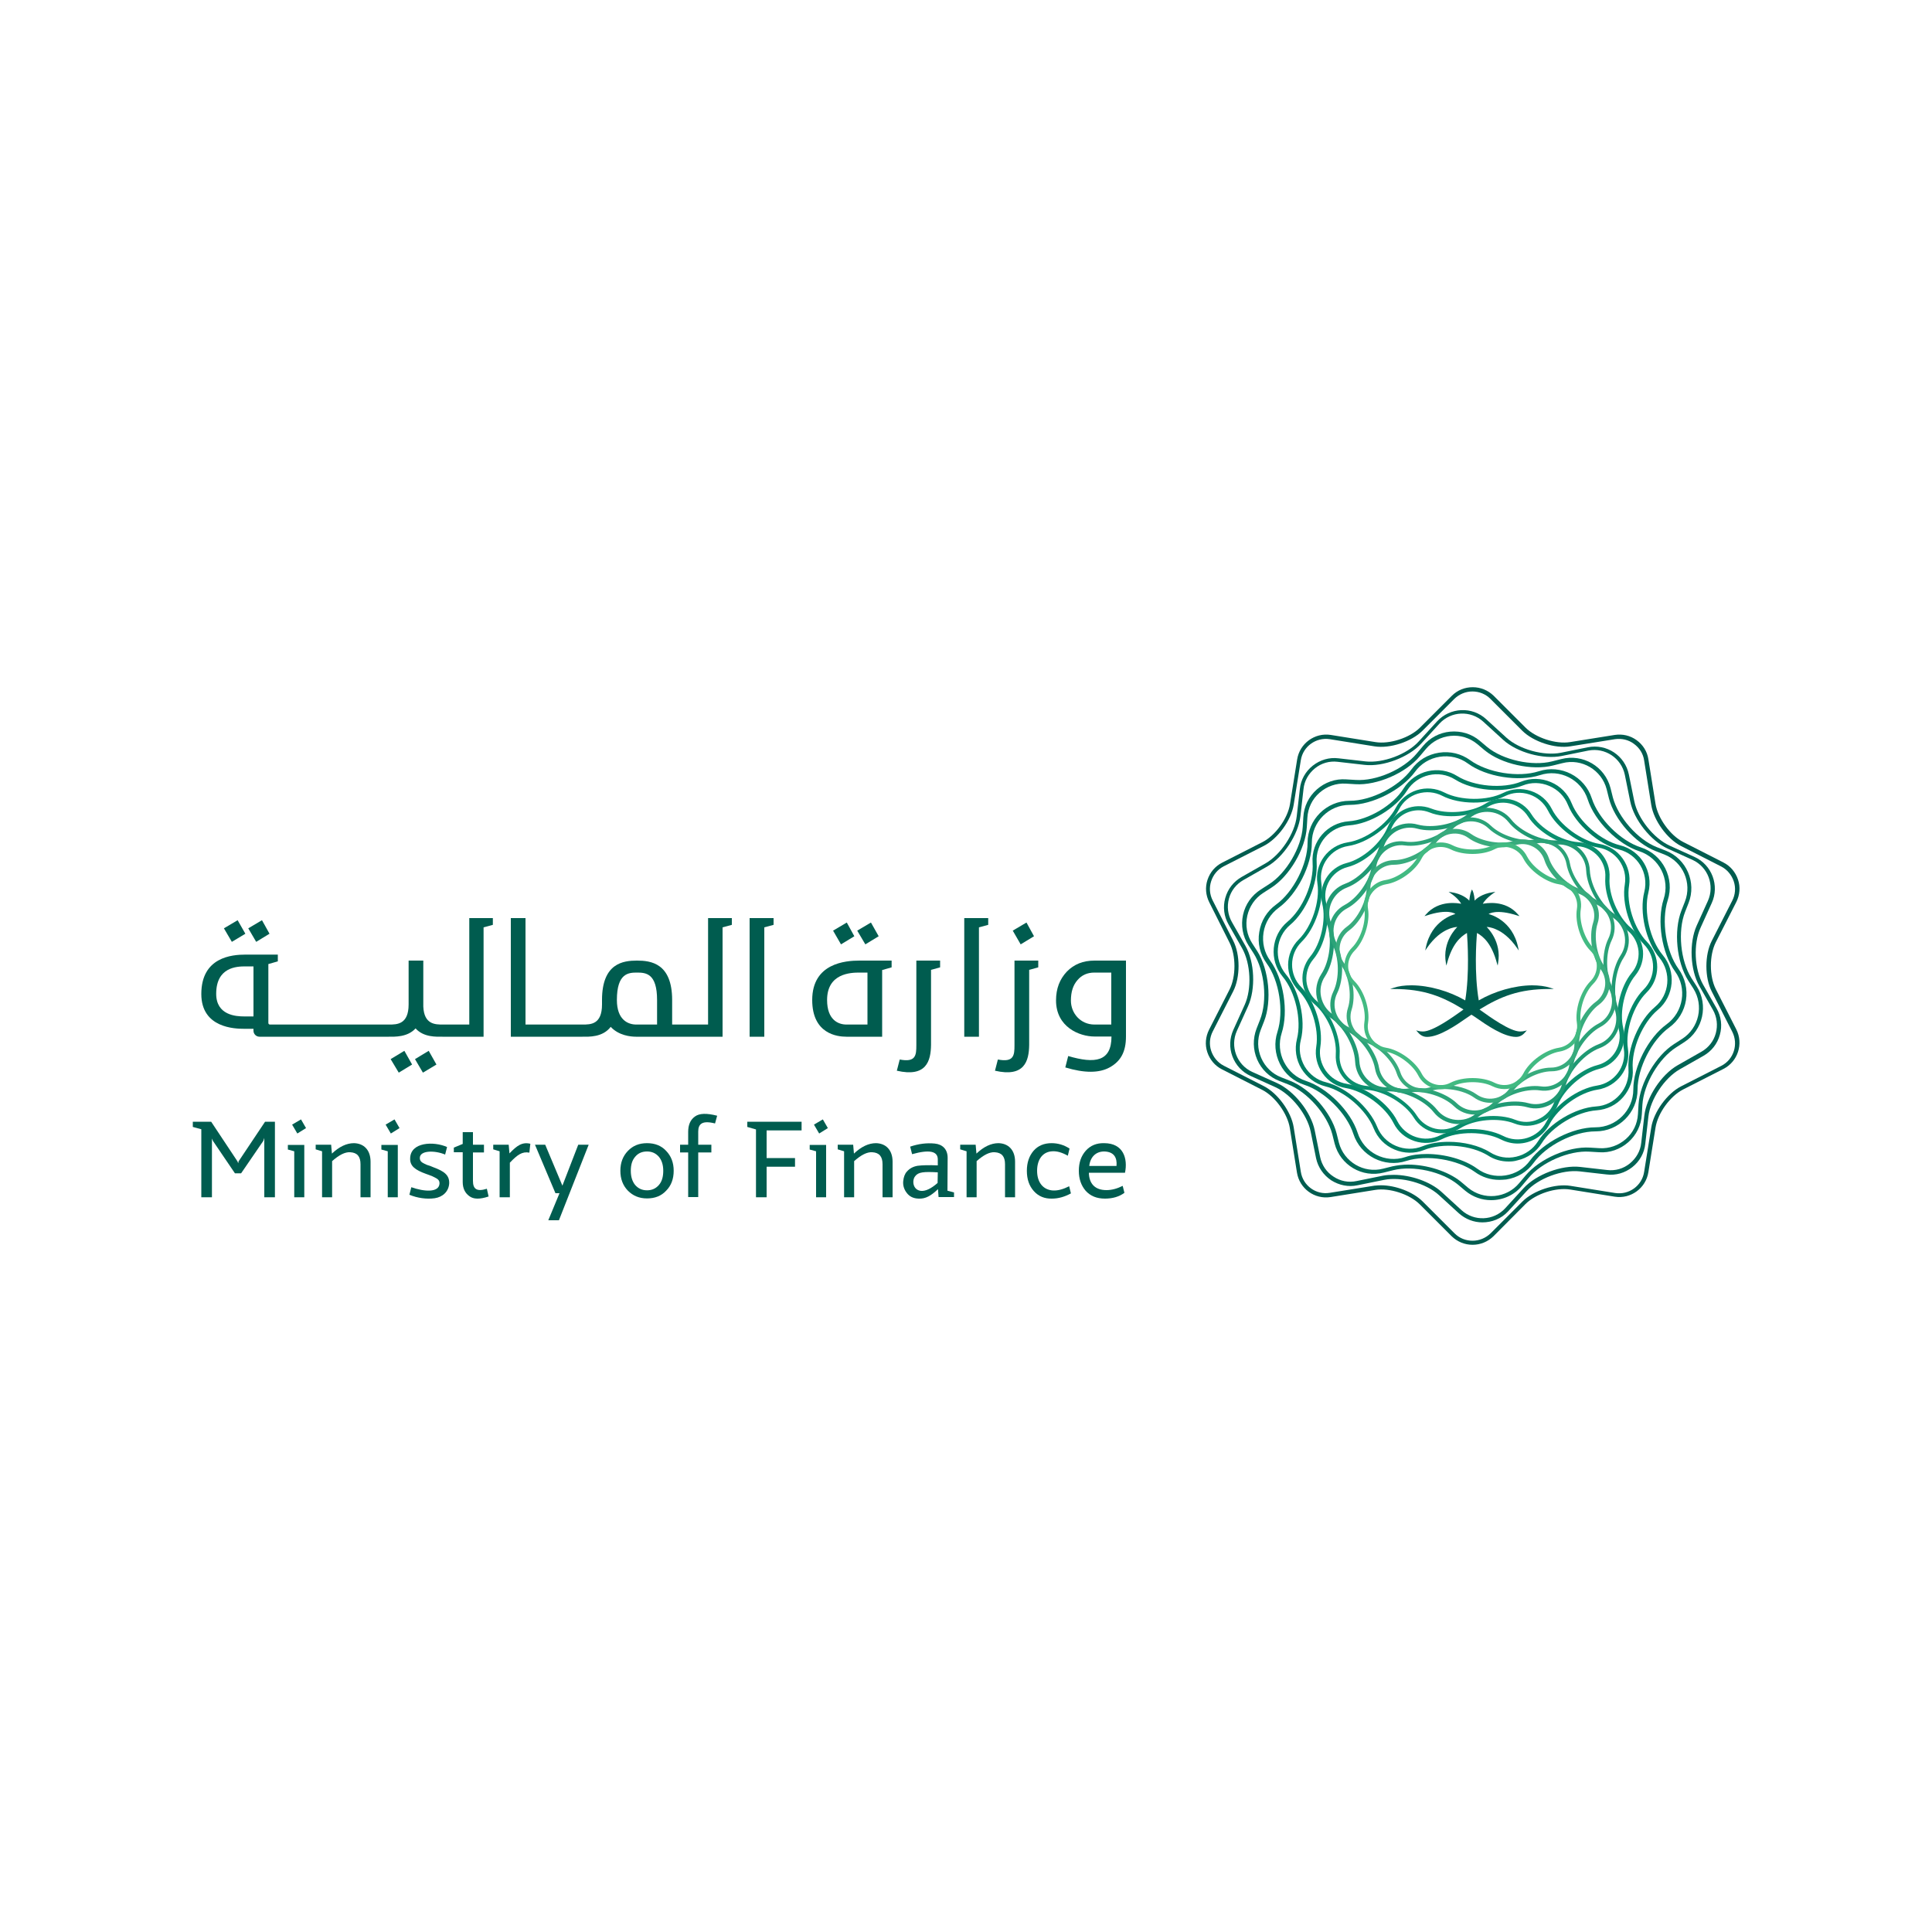 <?xml version="1.0" encoding="utf-8"?>
<!-- Generator: Adobe Illustrator 22.0.1, SVG Export Plug-In . SVG Version: 6.00 Build 0)  -->
<svg version="1.1" id="Layer_1" xmlns="http://www.w3.org/2000/svg" xmlns:xlink="http://www.w3.org/1999/xlink" x="0px" y="0px"
	 viewBox="0 0 1000 1000" style="enable-background:new 0 0 1000 1000;" xml:space="preserve">
<style type="text/css">
	.st0{fill:#005C4F;}
	.st1{fill:#006354;}
	.st2{fill:#006B59;}
	.st3{fill:#00735E;}
	.st4{fill:#007D63;}
	.st5{fill:#008769;}
	.st6{fill:#0A8F6E;}
	.st7{fill:#1F9973;}
	.st8{fill:#2BA378;}
	.st9{fill:#38AB7D;}
	.st10{fill:#42BA82;}
</style>
<g>
	<polygon class="st0" points="99.8,580.6 109.3,580.6 122.9,601.1 123.3,602.1 123.5,601.1 137.2,580.6 142.3,580.6 142.3,619.7 
		136.8,619.7 136.8,589 136.3,590.5 124.8,607.3 121.6,607.3 110.2,590.5 109.7,589.3 109.7,619.7 104.2,619.7 104.2,584.5 
		99.8,583.3 	"/>
	<path class="st0" d="M158.4,583.9l-4.5,2.8l-2.7-4.6l4.6-2.7L158.4,583.9z M157.5,592.5v27.2h-5.2v-23.8l-3.3-0.9v-2.4H157.5z"/>
	<g>
		<path class="st0" d="M191.8,601.3v18.4h-5.2v-17.1c0-4-1.7-6-5.3-6.2c-2.7-0.2-5.8,1.4-9.4,4.6v18.7h-5.2v-23.8l-3.3-1v-2.4h8
			l0.4,4.6c3.8-3.6,7.6-5.4,11.4-5.4C188.2,591.8,191.8,595.1,191.8,601.3"/>
	</g>
	<path class="st0" d="M206.8,583.9l-4.5,2.8l-2.7-4.6l4.6-2.7L206.8,583.9z M205.9,592.5v27.2h-5.2v-23.8l-3.3-0.9v-2.4H205.9z"/>
	<g>
		<path class="st0" d="M225,620.2c-4.2,0.6-9-0.1-13.1-1.8l1-3.9c6.5,2.3,14.4,3,14.6-2c0-1.1-0.4-2-2-2.8c-0.8-0.4-1.5-0.8-2-1
			c-0.6-0.2-1.6-0.6-3-1.1c-5.5-2-8.4-4-8.2-8.1c0.2-8.4,12.2-8.9,19.1-5.8l-1,3.9c-5.4-2.3-13.2-2.2-13.1,1.8
			c0,1.4,0.8,2.2,2.3,2.9c1.1,0.6,1.5,0.7,3.1,1.2c0.8,0.3,1.3,0.5,1.7,0.7c5.4,2,8.3,4,8.1,8.4C232.2,616.8,229.1,619.6,225,620.2"
			/>
		<path class="st0" d="M252.9,619.3c-4.5,1.5-7.8,1.5-10-0.2c-2.2-1.6-3.4-4-3.4-7.3v-15.4h-4.6v-2.4l4.6-1.9V586h5.3v6.5h5.7v4
			h-5.7v14.7c0,4.1,1.8,5.8,7.2,4.1L252.9,619.3z"/>
		<path class="st0" d="M263.7,597c3.9-4.1,6.6-6,10.8-5l-0.5,4.6c-3.7-0.7-6.2,1.1-10.1,5.2v17.9h-5.3v-23.8l-3.3-1v-2.4h8
			L263.7,597z"/>
	</g>
	<polygon class="st0" points="299.3,592.5 304.7,592.5 289.3,631.6 283.8,631.6 289.6,617.6 287.5,617.6 276.9,592.5 282.2,592.5 
		291.1,613.7 	"/>
	<g>
		<path class="st0" d="M334.9,616.1c2.5,0,4.5-0.9,6.1-2.7c1.6-1.8,2.3-4.3,2.3-7.4s-0.8-5.5-2.3-7.3c-1.6-1.8-3.6-2.7-6.1-2.7
			c-2.6,0-4.6,0.9-6.1,2.7c-1.6,1.8-2.3,4.2-2.3,7.3s0.8,5.6,2.3,7.4C330.4,615.2,332.4,616.1,334.9,616.1 M334.9,620.3
			c-4.1,0-7.3-1.4-9.9-4c-2.6-2.7-3.9-6.1-3.9-10.3c0-4.2,1.3-7.6,3.9-10.3c2.6-2.7,5.8-4,9.9-4c4.1,0,7.4,1.3,9.9,4
			c2.6,2.7,3.9,6.1,3.9,10.3c0,4.2-1.3,7.7-3.9,10.3C342.3,619,339,620.3,334.9,620.3"/>
		<path class="st0" d="M370.1,581.5c-6.6-1.7-8.7,0.2-8.7,4.2v6.8h6.8v4h-6.8v23.1h-5.2v-23.1H352v-4h4.2v-6.7
			c0-3.5,1.1-6.2,3.5-7.9c2.3-1.7,6.1-1.8,11.5-0.4L370.1,581.5z"/>
	</g>
	<polygon class="st0" points="414.9,585.1 396.8,585.1 396.8,599.4 411.5,599.4 411.5,603.9 396.8,603.9 396.8,619.7 391.3,619.7 
		391.3,584.6 386.8,583.3 386.8,580.6 414.9,580.6 	"/>
	<path class="st0" d="M428.5,583.9l-4.5,2.8l-2.7-4.6l4.6-2.7L428.5,583.9z M427.6,592.5v27.2h-5.2v-23.8l-3.3-0.9v-2.4H427.6z"/>
	<g>
		<path class="st0" d="M462,601.3v18.4h-5.2v-17.1c0-4-1.7-6-5.3-6.2c-2.7-0.2-5.8,1.4-9.4,4.6v18.7h-5.2v-23.8l-3.3-1v-2.4h8
			l0.4,4.6c3.8-3.6,7.6-5.4,11.4-5.4C458.4,591.8,462,595.1,462,601.3"/>
		<path class="st0" d="M485.3,612.3l0.1-5.5c-7.1-0.4-10.1-0.2-11.7,2c-1.7,2-1.4,7.1,3,7.6C479.1,616.6,482,615.2,485.3,612.3
			 M469.3,617.4c-1.4-1.8-2-3.9-1.8-6c0.2-2.1,0.8-3.8,1.9-5c1.4-1.6,3.2-2.6,5.6-3c2.4-0.3,5.9-0.4,10.4-0.2v-3.1
			c0-4.3-4.4-5.2-13.3-2.7l-1-3.9c4.4-1.5,8.6-2,12.7-1.6c4.1,0.4,6.7,3,6.7,7.4l-0.1,17l3.4,0.9v2.4h-8l-0.3-4.1
			c-3.5,3.3-6.3,5.1-10.1,4.9C472.7,620.3,470.7,619.3,469.3,617.4"/>
		<path class="st0" d="M525.4,601.3v18.4h-5.2v-17.1c0-4-1.7-6-5.3-6.2c-2.7-0.2-5.8,1.4-9.4,4.6v18.7h-5.2v-23.8l-3.3-1v-2.4h8
			l0.4,4.6c3.8-3.6,7.6-5.4,11.4-5.4C521.8,591.8,525.4,595.1,525.4,601.3"/>
		<path class="st0" d="M535.1,616.5c-2.4-2.7-3.6-6.1-3.6-10.5c0-4.3,1.2-7.7,3.5-10.4c2.3-2.6,5.4-3.9,9.3-3.9
			c3.3,0,6.4,0.9,9.3,2.8l-0.9,3.7c-3-1.7-5.6-2.4-7.8-2.3c-5,0.1-8.1,4-8.1,10.1c0,6,3.1,9.9,8.3,10.2c2.6,0.1,5.3-0.7,8.3-2.2
			l0.9,3.7c-3.1,1.7-6.4,2.7-9.8,2.7C540.7,620.5,537.5,619.2,535.1,616.5"/>
		<path class="st0" d="M577.9,603.5c0.4-4.3-1.3-7.4-6.4-7.5c-4.3,0-7.2,2.9-7.7,7.5H577.9z M561.9,616.3c-2.3-2.7-3.5-6.1-3.5-10.3
			c0-4.3,1.2-7.7,3.6-10.4c2.4-2.7,5.6-4,9.5-3.9c10,0,12.3,8,10.8,15.3h-18.7c0.1,5.8,3.3,9,9.1,9c2.8,0,5.6-0.8,8.4-2.2l0.9,3.6
			c-2.7,2-6.1,3-10.1,3C567.6,620.4,564.3,619,561.9,616.3"/>
	</g>
	<polygon class="st0" points="511.5,475.2 511.5,478.7 506.7,480 506.7,536.6 499.1,536.6 499.1,475.2 	"/>
	<polygon class="st0" points="535.2,484.6 528.3,488.8 524.2,481.7 531.3,477.5 	"/>
	<g>
		<path class="st0" d="M525.1,497.2V541c0,5.2-0.3,9-8.6,7.4l-1.5,5.8c15.2,3.5,17.6-4.9,17.7-13.4V502l4.7-1.3v-3.5H525.1z"/>
		<path class="st0" d="M474.3,497.2V541c0,5.2-0.3,9-8.6,7.4l-1.5,5.8c15.2,3.5,17.6-4.9,17.7-13.4V502l4.7-1.3v-3.5H474.3z"/>
	</g>
	<polygon class="st0" points="454.8,484.6 447.9,488.8 443.7,481.7 450.8,477.5 	"/>
	<polygon class="st0" points="442.2,484.6 435.3,488.8 431.2,481.7 438.3,477.5 	"/>
	<g>
		<path class="st0" d="M438.1,530.3c-4.1,0-10-2.3-10-12.7c0-13.8,12.2-14.2,16.7-14.2h4.2v26.9H438.1z M444.8,497.2
			c-7.1,0-24.4,1.3-24.4,20.4c0,17.6,13,19,17.7,19h18.5v-34.5l4.9-1.4v-3.5H444.8z"/>
		<path class="st0" d="M575.2,530.3h-8.7c-7.2,0-12.2-5.8-12.2-12.4c0-4.5,1.1-8,3.4-10.6c2.2-2.6,5.1-3.9,8.8-3.9h8.7V530.3z
			 M582.8,497.2h-16.3c-5.9,0-10.6,1.9-14.3,5.7c-3.7,3.9-5.6,8.8-5.6,14.9c0,13.8,12.1,18.7,19.9,18.7h8.8c0,13-8.5,14.2-22.4,10.1
			l-1.5,5.9c9.9,3,17.6,3,23.1-0.1c5.5-3.1,8.3-7.9,8.3-15.9V497.2z"/>
	</g>
	<polygon class="st0" points="214.8,548.2 218.9,555.2 225.9,551 221.9,543.9 	"/>
	<polygon class="st0" points="202.2,548.2 206.4,555.2 213.3,551 209.3,543.9 	"/>
	<polygon class="st0" points="139.5,483.3 135.6,476.3 128.5,480.5 132.6,487.5 	"/>
	<polygon class="st0" points="127,483.3 123,476.3 115.9,480.5 120,487.5 	"/>
	<polygon class="st0" points="388,475.2 388,536.6 395.6,536.6 395.6,480 400.4,478.7 400.4,475.2 	"/>
	<g>
		<path class="st0" d="M340.2,530.3h-10.9c-4.1,0-10-2.3-10-12.7c0-13.8,5.9-14.2,10.4-14.2c4.6,0,10.4,0.4,10.4,14.2V530.3z
			 M366.5,475.2v55.1h-18.6v-12.7c0-19.1-11.1-20.4-18.2-20.4c-7.1,0-18.1,1.3-18.1,20.4v2.3c0,10.4-5.9,10.4-10,10.4H272v-55.1
			h-7.6v61.4h37.1c3.2,0,10.4,0.4,14.6-5.1c4.2,4.5,10.3,5.1,13.1,5.1H374V480l4.8-1.3v-3.5H366.5z"/>
		<path class="st0" d="M131.2,526.1h-4.9c-4.1,0-14.4-0.6-14.4-11.7c0-13.8,10.6-14.2,15.1-14.2h4.2V526.1z M242.9,475.2v55.1h-13.7
			c-3.9,0-9.7,0-10.1-9.3v-23.8h-7.6v22.7c0,10.4-6.1,10.4-10.1,10.4h-61.7c-0.4,0-0.8-0.3-0.8-0.8V499l4.9-1.4v-3.5h-16.7
			c-7.1,0-22.9,1.3-22.9,20.4c0,17.6,17.4,18,22.1,18h4.9v1c0,1.7,1.4,3.1,3.1,3.1h66.9c3.1,0,9.7,0.3,13.9-4.3
			c4.2,4.7,10.9,4.3,13.9,4.3h21.3V480l4.8-1.3v-3.5H242.9z"/>
		<path class="st0" d="M714.8,613.5c7.5,0,16.6,3.4,21.6,8.4l16.5,16.5c2.5,2.5,5.8,3.8,9.3,3.8c3.5,0,6.8-1.4,9.3-3.8l16.5-16.5
			c5.7-5.7,16.9-9.4,24.9-8.1l23.1,3.7c7.2,1.1,13.9-3.8,15-10.9l3.7-23.1c1.3-8,8.2-17.5,15.4-21.2l20.8-10.6
			c6.5-3.3,9-11.2,5.7-17.7l-10.6-20.8c-3.7-7.2-3.7-19,0-26.2l10.6-20.8c1.6-3.1,1.9-6.7,0.8-10c-1.1-3.3-3.4-6.1-6.5-7.7
			l-20.8-10.6c-7.2-3.7-14.1-13.2-15.4-21.2l-3.7-23.1c-0.5-3.5-2.4-6.5-5.3-8.6c-2.8-2.1-6.3-2.9-9.8-2.4l-23.1,3.7
			c-8,1.3-19.2-2.4-24.9-8.1l-16.5-16.5c-2.5-2.5-5.8-3.8-9.3-3.8c-3.5,0-6.8,1.4-9.3,3.8l-16.5,16.5c-5.7,5.7-16.9,9.4-24.9,8.1
			l-23.1-3.7c-7.2-1.1-13.9,3.8-15,10.9l-3.7,23.1c-1.3,8-8.2,17.5-15.4,21.2l-20.8,10.6c-3.1,1.6-5.4,4.3-6.5,7.7
			c-1.1,3.3-0.8,6.9,0.8,10l10.6,20.8c3.7,7.2,3.7,19,0,26.2l-10.6,20.8c-1.6,3.1-1.9,6.7-0.8,10c1.1,3.3,3.4,6.1,6.5,7.7l20.8,10.6
			c7.2,3.7,14.1,13.2,15.4,21.2l3.7,23.1c1.1,7.2,7.9,12.1,15,10.9l23.1-3.7C712.5,613.6,713.7,613.5,714.8,613.5 M762.2,644.3
			c-4.1,0-7.9-1.6-10.8-4.4l-16.5-16.5c-5.3-5.3-15.7-8.7-23.1-7.5l-23.1,3.7c-8.3,1.3-16.1-4.4-17.4-12.7l-3.7-23.1
			c-1.2-7.4-7.6-16.3-14.3-19.7l-20.8-10.6c-3.6-1.8-6.3-5-7.6-8.9c-1.3-3.9-0.9-8,0.9-11.6l10.6-20.8c3.4-6.7,3.4-17.6,0-24.3
			L625.9,467c-1.8-3.6-2.2-7.7-0.9-11.6c1.3-3.9,3.9-7,7.6-8.9l20.8-10.6c6.7-3.4,13.1-12.2,14.3-19.7l3.7-23.1
			c1.3-8.3,9.1-14,17.4-12.7l23.1,3.7c7.4,1.2,17.8-2.2,23.1-7.5l16.5-16.5c2.9-2.9,6.7-4.4,10.8-4.4c4.1,0,7.9,1.6,10.8,4.4
			l16.5,16.5c5.3,5.3,15.7,8.7,23.1,7.5l23.1-3.7c4-0.6,8,0.3,11.3,2.7c3.3,2.4,5.5,5.9,6.1,9.9l3.7,23.1
			c1.2,7.4,7.6,16.3,14.3,19.7l20.8,10.6c3.6,1.8,6.3,5,7.6,8.9c1.3,3.9,0.9,8-0.9,11.6l-10.6,20.8c-3.4,6.7-3.4,17.6,0,24.3
			l10.6,20.8c3.8,7.5,0.8,16.7-6.7,20.5l-20.8,10.6c-6.7,3.4-13.1,12.2-14.3,19.7l-3.7,23.1c-1.3,8.3-9.1,14-17.4,12.7l-23.1-3.7
			c-7.4-1.2-17.8,2.2-23.1,7.5L773,639.9C770.1,642.7,766.3,644.3,762.2,644.3"/>
		<path class="st1" d="M721.4,608.1c8.7,0,18.9,3.5,24.7,8.8l10.4,9.5c6.5,5.9,16.6,5.5,22.6-1l9.5-10.4c6.5-7.1,19.7-12.1,29.3-11
			l14,1.6c4.2,0.5,8.4-0.7,11.7-3.4c3.3-2.7,5.5-6.5,5.9-10.7l1.6-14c1.1-9.6,8.8-21.3,17.2-26.1l12.3-7c3.7-2.1,6.4-5.5,7.5-9.6
			c1.1-4.1,0.6-8.4-1.5-12.1l-7-12.3c-4.8-8.4-5.4-22.4-1.4-31.3l5.8-12.8c3.6-8,0.1-17.5-7.9-21.2l-12.8-5.8
			c-8.8-4-17.6-15-19.5-24.5l-2.8-13.8c-1.8-8.6-10.2-14.2-18.9-12.5l-13.8,2.8c-9.5,1.9-23-1.8-30.2-8.3l-10.4-9.5
			c-6.5-5.9-16.6-5.5-22.6,1l-9.5,10.4c-6.5,7.1-19.7,12.1-29.3,11l-14-1.6c-4.2-0.5-8.4,0.7-11.7,3.4c-3.3,2.7-5.5,6.5-5.9,10.7
			l-1.6,14c-1.1,9.6-8.8,21.3-17.2,26.1l-12.3,7c-3.7,2.1-6.4,5.5-7.5,9.6c-1.1,4.1-0.6,8.4,1.5,12.1l7,12.3
			c4.8,8.4,5.4,22.4,1.4,31.3l-5.8,12.8c-3.6,8-0.1,17.5,7.9,21.2l12.9,5.8c8.8,4,17.6,15,19.5,24.5l2.8,13.8
			c0.9,4.2,3.3,7.8,6.9,10.1c3.6,2.4,7.8,3.2,12,2.3l13.8-2.8C717.6,608.2,719.5,608.1,721.4,608.1 M767.3,632.7
			c-4.4,0-8.7-1.6-12.2-4.7l-10.4-9.5c-6.7-6.1-19.4-9.6-28.3-7.8l-13.8,2.8c-4.7,1-9.5,0-13.6-2.6c-4-2.7-6.8-6.7-7.8-11.4
			l-2.8-13.8c-1.8-8.9-10-19.2-18.3-23l-12.8-5.8c-4.4-2-7.7-5.6-9.4-10.1c-1.7-4.5-1.5-9.4,0.5-13.8l5.8-12.8
			c3.8-8.3,3.2-21.4-1.3-29.4l-7-12.3c-2.4-4.2-3-9.1-1.7-13.7c1.3-4.7,4.3-8.5,8.5-10.9l12.3-7c7.9-4.5,15.2-15.5,16.2-24.5l1.6-14
			c0.5-4.8,2.9-9.1,6.7-12.1c3.8-3,8.5-4.4,13.3-3.8l14,1.6c9,1,21.4-3.6,27.5-10.3l9.5-10.4c6.7-7.3,18.2-7.9,25.5-1.1l10.4,9.5
			c6.7,6.1,19.4,9.6,28.3,7.8l13.8-2.8c9.8-2,19.3,4.3,21.3,14.1l2.8,13.8c1.8,8.9,10,19.2,18.3,23l12.8,5.8
			c9.1,4.1,13.1,14.9,9,23.9l-5.8,12.8c-3.8,8.3-3.2,21.4,1.3,29.4l7,12.3c2.4,4.2,3,9.1,1.7,13.7c-1.3,4.7-4.3,8.5-8.5,10.9
			l-12.3,7c-7.9,4.5-15.2,15.5-16.2,24.5l-1.6,14c-0.5,4.8-2.9,9.1-6.7,12.1c-3.8,3-8.5,4.4-13.3,3.8l-14-1.6
			c-9-1-21.4,3.6-27.5,10.3l-9.5,10.4C777.1,630.8,772.2,632.7,767.3,632.7"/>
		<path class="st2" d="M728.9,602.8c9.6,0,20.5,3.4,27.2,8.8l3.8,3.2c8,6.6,19.9,5.5,26.5-2.5l3.2-3.8c7.2-8.7,22.1-15.2,33.3-14.5
			l5,0.3c5,0.3,9.8-1.4,13.6-4.7c3.8-3.3,6-7.9,6.3-12.9l0.3-5c0.7-11.2,9-25.3,18.4-31.3l4.2-2.7c8.7-5.6,11.3-17.2,5.8-26
			l-2.7-4.2c-6-9.5-7.6-25.7-3.5-36.2l1.8-4.6c3.8-9.7-1-20.6-10.6-24.4l-4.6-1.8c-10.5-4.1-21.3-16.3-24.1-27.2l-1.2-4.8
			c-2.6-10-12.9-16.1-22.9-13.5l-4.8,1.2c-10.9,2.8-26.8-0.7-35.5-7.9l-3.8-3.2c-3.9-3.2-8.8-4.7-13.8-4.2c-5,0.5-9.5,2.9-12.7,6.7
			l-3.2,3.8c-7.2,8.7-22.1,15.2-33.3,14.5l-5-0.3c-5-0.3-9.8,1.4-13.6,4.7c-3.8,3.3-6,7.9-6.3,12.9l-0.3,5
			c-0.7,11.2-9,25.3-18.4,31.3l-4.2,2.7c-4.2,2.7-7.1,6.9-8.2,11.8c-1.1,4.9-0.2,10,2.5,14.2l2.7,4.2c6,9.5,7.6,25.7,3.5,36.2
			l-1.8,4.6c-1.8,4.7-1.7,9.8,0.3,14.4c2,4.6,5.7,8.2,10.3,10l4.6,1.8c10.5,4.1,21.3,16.3,24.1,27.2l1.2,4.8
			c2.6,10,12.9,16.1,22.9,13.5l4.8-1.2C723.1,603.2,725.9,602.8,728.9,602.8 M771.8,621.2c-4.7,0-9.4-1.6-13.3-4.8l-3.8-3.2
			c-8.2-6.8-23.3-10.1-33.6-7.5l-4.8,1.2c-11.2,2.9-22.6-3.8-25.5-15l-1.2-4.8c-2.7-10.3-12.9-21.9-22.8-25.8l-4.6-1.8
			c-5.2-2-9.3-6-11.5-11.1c-2.2-5.1-2.3-10.8-0.3-16l1.8-4.6c3.9-9.9,2.4-25.3-3.3-34.3l-2.7-4.2c-3-4.7-4-10.3-2.8-15.8
			c1.2-5.5,4.5-10.1,9.2-13.1l4.2-2.7c9-5.7,16.8-19,17.5-29.7l0.3-5c0.3-5.6,2.8-10.7,7-14.4c4.2-3.7,9.6-5.6,15.1-5.2l5,0.3
			c10.7,0.7,24.8-5.5,31.6-13.7l3.2-3.8c3.5-4.3,8.6-7,14.1-7.5c5.6-0.5,11,1.1,15.3,4.7l3.8,3.2c8.2,6.8,23.3,10.1,33.6,7.5
			l4.8-1.2c11.2-2.9,22.6,3.8,25.5,15l1.2,4.8c2.7,10.3,12.9,21.9,22.8,25.8l4.6,1.8c10.7,4.2,16,16.4,11.8,27.1l-1.8,4.6
			c-3.9,9.9-2.4,25.3,3.3,34.3l2.7,4.2c6.2,9.7,3.3,22.7-6.4,28.9l-4.2,2.7c-9,5.7-16.8,19-17.5,29.7l-0.3,5
			c-0.3,5.6-2.8,10.7-7,14.4c-4.2,3.7-9.6,5.6-15.1,5.2l-5-0.3c-10.6-0.7-24.8,5.5-31.6,13.7l-3.2,3.8
			C783.9,618.6,777.9,621.2,771.8,621.2"/>
		<path class="st3" d="M738.5,597.3c9.3,0,19.5,2.8,26.1,7.6c4.2,3.1,9.4,4.3,14.6,3.5c5.2-0.8,9.8-3.6,12.8-7.8
			c6.9-9.4,22-17.1,33.7-17.1h0.1c10.8,0,19.6-8.8,19.6-19.6c0-11.7,7.7-26.8,17.2-33.7c8.8-6.4,10.7-18.7,4.4-27.4
			c-6.9-9.5-9.5-26.2-5.9-37.4c3.4-10.3-2.3-21.4-12.6-24.8c-11.1-3.6-23.1-15.6-26.7-26.8c-3.3-10.3-14.4-16-24.7-12.6
			c-11.1,3.6-27.9,0.9-37.3-6c-4.2-3.1-9.4-4.3-14.6-3.5c-5.2,0.8-9.8,3.6-12.8,7.8c-6.9,9.4-22,17.1-33.7,17.1h-0.1
			c-10.8,0-19.6,8.8-19.6,19.6c0,11.7-7.7,26.8-17.2,33.7c-4.2,3.1-7,7.6-7.8,12.8c-0.8,5.2,0.4,10.4,3.5,14.6
			c6.9,9.5,9.5,26.2,5.9,37.4c-1.6,5-1.2,10.3,1.2,15c2.4,4.7,6.4,8.2,11.4,9.8c11.1,3.6,23.1,15.6,26.7,26.8
			c3.3,10.3,14.4,16,24.7,12.6C730.6,597.8,734.5,597.3,738.5,597.3 M776.1,610.7c-4.6,0-9-1.4-12.7-4.1c-9-6.5-24.9-9.1-35.5-5.7
			c-11.4,3.7-23.7-2.6-27.4-14c-3.4-10.6-14.8-22-25.4-25.4c-5.5-1.8-10-5.6-12.6-10.8c-2.6-5.2-3.1-11.1-1.3-16.6
			c3.4-10.6,1-26.5-5.6-35.5c-3.4-4.7-4.8-10.4-3.8-16.2c0.9-5.8,4-10.8,8.7-14.2c9-6.5,16.3-20.9,16.3-32c0-12,9.8-21.7,21.7-21.7
			h0.1c11.1,0,25.4-7.3,32-16.3c3.4-4.7,8.4-7.7,14.2-8.6c5.8-0.9,11.5,0.5,16.2,3.9c9,6.5,24.9,9.1,35.5,5.7
			c11.4-3.7,23.7,2.6,27.4,14c3.4,10.6,14.8,22,25.4,25.4c11.4,3.7,17.6,16,13.9,27.4c-3.4,10.6-0.9,26.5,5.6,35.5
			c7,9.7,4.9,23.3-4.9,30.4c-9,6.5-16.3,20.9-16.3,32c0,12-9.8,21.7-21.7,21.7h-0.1c-11.1,0-25.5,7.3-32,16.3
			c-3.4,4.7-8.4,7.7-14.2,8.6C778.4,610.6,777.2,610.7,776.1,610.7"/>
		<path class="st4" d="M749.8,591c7.7,0,15.8,1.9,21.4,5.4c4.1,2.6,8.9,3.4,13.6,2.3c4.7-1.1,8.7-3.9,11.3-8
			c5.7-9.2,19.2-17.3,30-18c4.8-0.3,9.2-2.5,12.4-6.2c3.2-3.7,4.7-8.3,4.4-13.1c-0.7-10.8,5.4-25.3,13.7-32.2
			c7.6-6.4,8.6-17.8,2.3-25.5c-7-8.3-10.5-23.6-7.8-34.1c2.4-9.7-3.5-19.5-13.1-21.9c-10.5-2.6-22.3-12.9-26.4-23
			c-1.8-4.5-5.2-8-9.7-9.9c-4.4-1.9-9.4-2-13.8-0.2c-10,4-25.7,2.7-34.9-3.1c-8.4-5.3-19.6-2.7-24.9,5.7c-5.8,9.2-19.2,17.3-30,18
			c-9.9,0.7-17.5,9.3-16.8,19.3c0.7,10.8-5.4,25.3-13.7,32.2c-7.6,6.4-8.6,17.8-2.3,25.5c7,8.3,10.5,23.6,7.8,34.1
			c-1.2,4.7-0.4,9.5,2,13.7c2.5,4.1,6.4,7.1,11.1,8.2c10.5,2.6,22.3,12.9,26.4,23c1.8,4.5,5.2,8,9.7,9.9c4.4,1.9,9.4,2,13.8,0.2
			C740.3,591.7,745,591,749.8,591 M780.8,601.2c-3.7,0-7.4-1-10.6-3.1c-8.7-5.4-23.5-6.7-33-2.9c-5,2-10.5,1.9-15.4-0.2
			c-5-2.1-8.8-6-10.8-11c-3.8-9.5-15-19.3-25-21.7c-5.2-1.3-9.6-4.6-12.4-9.2c-2.8-4.6-3.6-10.1-2.3-15.3c2.5-9.9-0.8-24.4-7.4-32.3
			c-7.1-8.5-6-21.3,2.5-28.4c7.9-6.6,13.7-20.2,13-30.5c-0.8-11.1,7.6-20.7,18.7-21.5c10.2-0.7,23-8.3,28.4-17
			c5.9-9.4,18.4-12.3,27.8-6.4c8.7,5.4,23.5,6.7,33,2.9c5-2,10.4-1.9,15.4,0.2c5,2.1,8.8,6,10.8,11c3.8,9.5,15,19.3,25,21.7
			c10.8,2.7,17.4,13.7,14.7,24.5c-2.5,9.9,0.8,24.4,7.4,32.3c7.1,8.5,6,21.3-2.5,28.4c-7.9,6.6-13.7,20.2-13,30.5
			c0.4,5.4-1.4,10.5-4.9,14.6c-3.5,4.1-8.4,6.5-13.8,6.9c-10.2,0.7-23,8.3-28.4,17c-2.8,4.5-7.3,7.7-12.6,8.9
			C783.8,601.1,782.3,601.2,780.8,601.2"/>
		<path class="st5" d="M761.4,584.4c6,0,11.9,1.2,16.5,3.5c8.1,4.2,18.2,1,22.4-7.1c4.6-8.9,16.4-17.4,26.3-18.9
			c9-1.4,15.3-9.9,13.9-18.9c-1.5-9.9,3.1-23.7,10.2-30.8c6.5-6.4,6.6-17,0.1-23.5c-7-7.1-11.5-21-9.8-30.9
			c0.7-4.4-0.3-8.7-2.9-12.4c-2.6-3.6-6.4-6-10.8-6.7c-9.9-1.6-21.6-10.2-26.1-19.2c-2-3.9-5.4-6.9-9.6-8.3
			c-4.2-1.4-8.7-1.1-12.7,0.9c-9,4.5-23.5,4.4-32.4-0.2c-3.9-2-8.4-2.4-12.7-1.1c-4.2,1.3-7.7,4.2-9.7,8.2
			c-4.6,8.9-16.4,17.4-26.3,18.9c-9,1.4-15.3,9.9-13.9,18.9c1.5,9.9-3.1,23.7-10.2,30.7c-6.5,6.4-6.6,17-0.1,23.5
			c7,7.1,11.4,21,9.8,30.9c-0.7,4.4,0.3,8.7,2.9,12.4c2.6,3.6,6.4,6,10.8,6.7c9.9,1.6,21.6,10.2,26.1,19.2c2,3.9,5.4,6.9,9.6,8.3
			c4.2,1.4,8.7,1.1,12.7-0.9C749.9,585.5,755.6,584.4,761.4,584.4 M785.5,591.9c-2.9,0-5.8-0.7-8.6-2.1c-8.4-4.3-22.1-4.4-30.5-0.2
			c-4.4,2.2-9.5,2.6-14.3,1c-4.8-1.6-8.6-4.9-10.8-9.3c-4.2-8.4-15.2-16.5-24.6-18.1c-4.9-0.8-9.2-3.5-12.1-7.6
			c-2.9-4.1-4.1-9-3.3-13.9c1.5-9.3-2.6-22.3-9.2-29.1c-7.2-7.3-7.2-19.2,0.2-26.4c6.7-6.6,11-19.6,9.6-28.9
			c-1.6-10.2,5.5-19.7,15.7-21.3c9.3-1.4,20.4-9.4,24.8-17.8c2.3-4.4,6.2-7.7,10.9-9.2c4.8-1.5,9.8-1.1,14.3,1.2
			c8.4,4.3,22.1,4.4,30.5,0.2c4.4-2.2,9.5-2.6,14.3-1c4.8,1.6,8.6,4.9,10.8,9.3c4.2,8.4,15.2,16.5,24.6,18.1
			c4.9,0.8,9.2,3.5,12.1,7.6c2.9,4.1,4.1,9,3.3,13.9c-1.5,9.3,2.6,22.3,9.2,29.1c7.2,7.3,7.2,19.2-0.2,26.4
			c-6.7,6.6-11,19.6-9.6,28.9c1.6,10.2-5.5,19.7-15.7,21.3c-9.3,1.4-20.4,9.4-24.8,17.8C798.8,588.2,792.2,591.9,785.5,591.9"/>
		<path class="st6" d="M734.3,419.4c-6.1,0-11.8,3.6-14.2,9.6c-3.5,8.6-13.6,17.5-22.6,19.8c-8.2,2.1-13.1,10.4-11.1,18.5
			c2.3,9-0.7,22.2-6.7,29.3c-2.6,3.1-3.8,7.1-3.5,11.2c0.4,4.1,2.3,7.8,5.4,10.4c7.1,6,12.4,18.3,11.8,27.6
			c-0.6,8.4,5.8,15.7,14.2,16.3c9.3,0.6,20.8,7.5,25.8,15.4c2.2,3.4,5.6,5.8,9.5,6.7c4,0.9,8.1,0.2,11.5-1.9
			c7.9-4.9,21.3-6.2,29.9-2.7c3.8,1.5,7.9,1.5,11.7-0.2c3.8-1.6,6.7-4.6,8.2-8.3c3.5-8.6,13.6-17.5,22.6-19.8
			c8.2-2.1,13.1-10.4,11.1-18.5c-2.3-9,0.7-22.1,6.7-29.3c2.6-3.1,3.8-7.1,3.5-11.2c-0.4-4.1-2.3-7.8-5.4-10.4
			c-7.1-6-12.4-18.3-11.8-27.6c0.6-8.4-5.8-15.7-14.2-16.3c-9.3-0.6-20.8-7.5-25.8-15.4c-4.5-7.1-13.9-9.3-21.1-4.8
			c-7.9,4.9-21.3,6.2-29.9,2.7C738.1,419.8,736.2,419.4,734.3,419.4 M746.5,586.6c-1.3,0-2.6-0.1-3.9-0.4c-4.5-1-8.4-3.8-10.8-7.7
			c-4.6-7.4-15.5-13.8-24.2-14.4c-9.6-0.6-16.8-8.9-16.2-18.5c0.6-8.7-4.4-20.3-11.1-25.9c-3.5-3-5.7-7.1-6.1-11.8
			c-0.4-4.6,1-9.1,3.9-12.7c5.6-6.7,8.4-19,6.3-27.4c-2.3-9.3,3.3-18.7,12.6-21.1c8.4-2.1,17.9-10.4,21.2-18.5
			c3.6-8.9,13.7-13.2,22.6-9.7c8.1,3.2,20.7,2.1,28-2.5c3.9-2.5,8.6-3.2,13.1-2.2c4.5,1,8.4,3.8,10.8,7.7
			c4.6,7.4,15.5,13.8,24.2,14.4c9.6,0.6,16.8,8.9,16.2,18.5c-0.6,8.7,4.4,20.3,11.1,25.9c3.6,3,5.7,7.1,6.2,11.8
			c0.4,4.6-1,9.1-3.9,12.7c-5.6,6.7-8.4,19-6.3,27.4c2.3,9.3-3.3,18.7-12.6,21.1c-8.4,2.1-17.9,10.4-21.2,18.5
			c-1.7,4.3-5,7.7-9.3,9.5c-4.3,1.8-9,1.9-13.3,0.2c-8.1-3.2-20.7-2.1-28,2.5C752.9,585.7,749.7,586.6,746.5,586.6"/>
		<path class="st7" d="M719.2,562.8c8.5,0,19.4,5.1,24.6,11.6c2.3,2.9,5.7,4.8,9.5,5.2c3.8,0.4,7.5-0.6,10.4-3
			c6.8-5.4,19.1-7.9,27.4-5.6c3.6,1,7.4,0.5,10.7-1.3c3.3-1.9,5.7-4.9,6.7-8.5c2.3-8.3,10.8-17.6,18.9-20.7
			c7.3-2.7,11-10.9,8.3-18.2c-3-8.1-1.6-20.6,3.1-27.8c4.3-6.5,2.5-15.3-4-19.6c-7.2-4.8-13.4-15.7-13.8-24.3
			c-0.3-7.8-7-13.8-14.7-13.5c-8.6,0.4-20.1-4.8-25.5-11.6c-2.3-2.9-5.7-4.8-9.5-5.2c-3.8-0.4-7.5,0.6-10.4,3
			c-6.8,5.4-19.1,7.9-27.4,5.6c-3.6-1-7.4-0.5-10.7,1.3c-3.3,1.9-5.7,4.9-6.7,8.5c-2.3,8.3-10.8,17.6-18.9,20.7
			c-3.5,1.3-6.3,3.9-7.9,7.4c-1.6,3.4-1.7,7.3-0.4,10.8c3,8.1,1.6,20.6-3.1,27.8c-2.1,3.1-2.8,6.9-2,10.6c0.8,3.7,2.9,6.9,6,9
			c7.2,4.8,13.4,15.7,13.8,24.3c0.4,7.8,7,13.8,14.7,13.5C718.6,562.8,718.9,562.8,719.2,562.8 M754.9,581.8c-0.6,0-1.2,0-1.9-0.1
			c-4.3-0.5-8.2-2.6-10.9-6c-5-6.3-15.7-11.1-23.8-10.8c-9,0.4-16.5-6.5-16.9-15.5c-0.4-8.1-6.1-18.2-12.9-22.7
			c-3.6-2.4-6.1-6-6.9-10.3c-0.9-4.3,0-8.6,2.3-12.2c4.4-6.7,5.8-18.4,2.9-25.9c-1.5-4-1.4-8.4,0.4-12.4c1.8-4,5-7,9.1-8.5
			c7.6-2.8,15.5-11.5,17.6-19.3c1.1-4.2,3.9-7.6,7.6-9.8c3.8-2.1,8.2-2.7,12.3-1.5c7.8,2.1,19.2-0.2,25.6-5.2
			c3.4-2.7,7.6-3.9,11.9-3.4c4.3,0.5,8.2,2.6,10.9,6c5,6.3,15.8,11.1,23.8,10.8c9-0.4,16.5,6.5,16.9,15.5
			c0.4,8.1,6.1,18.2,12.9,22.7c7.5,4.9,9.5,15,4.6,22.5c-4.4,6.7-5.8,18.4-2.9,25.9c3.1,8.4-1.1,17.7-9.5,20.9
			c-7.6,2.8-15.5,11.5-17.6,19.3c-1.1,4.2-3.9,7.6-7.6,9.8c-3.8,2.1-8.2,2.7-12.3,1.5c-7.8-2.2-19.3,0.2-25.6,5.2
			C762,580.6,758.5,581.8,754.9,581.8"/>
		<path class="st8" d="M732.8,563.1c7.5,0,16.3,3.2,21.3,8c5.2,5,13.5,4.9,18.6-0.3c5.6-5.8,16.8-9.6,24.8-8.5
			c3.4,0.5,6.9-0.4,9.7-2.5c2.8-2.1,4.6-5.2,5.1-8.6c1.1-8,7.9-17.7,15.1-21.4c3.1-1.6,5.4-4.4,6.4-7.8c1-3.4,0.7-6.9-0.9-10
			c-3.8-7.2-4-18.9-0.4-26.2c3.2-6.5,0.5-14.4-6-17.6c-7.3-3.6-14.3-13-15.7-21c-0.6-3.4-2.5-6.4-5.4-8.5c-2.9-2-6.4-2.8-9.8-2.2
			c-8,1.4-19.2-2.1-25.1-7.7c-5.2-5-13.5-4.9-18.6,0.3c-5.6,5.8-16.8,9.6-24.8,8.5c-3.4-0.5-6.9,0.4-9.7,2.5
			c-2.8,2.1-4.6,5.2-5.1,8.6c-1.1,8-7.9,17.7-15.1,21.5c-3.1,1.6-5.4,4.4-6.4,7.7c-1,3.4-0.7,6.9,0.9,10c3.8,7.2,4,18.9,0.4,26.2
			c-3.2,6.5-0.5,14.4,6,17.6c7.3,3.6,14.3,13,15.7,21c0.6,3.4,2.5,6.4,5.4,8.5c2.9,2,6.4,2.8,9.8,2.2
			C730.2,563.2,731.5,563.1,732.8,563.1 M763.2,576.9c-3.8,0-7.6-1.4-10.6-4.3c-5.4-5.2-15.8-8.4-23.2-7.1c-4,0.7-8-0.2-11.4-2.6
			c-3.3-2.3-5.6-5.8-6.3-9.8c-1.3-7.4-7.8-16.1-14.6-19.4c-7.5-3.7-10.7-12.8-7-20.4c3.3-6.8,3.1-17.7-0.4-24.3
			c-1.9-3.6-2.3-7.7-1.1-11.6c1.2-3.9,3.8-7.1,7.4-9c6.6-3.5,12.9-12.4,14-19.9c0.6-4,2.7-7.6,5.9-10c3.3-2.5,7.3-3.5,11.3-2.9
			c7.4,1.1,17.8-2.5,23-7.9c5.8-6,15.5-6.2,21.5-0.3c5.4,5.2,15.8,8.4,23.2,7.1c4-0.7,8,0.2,11.4,2.6c3.3,2.3,5.6,5.8,6.3,9.8
			c1.3,7.4,7.8,16.1,14.6,19.4c7.5,3.7,10.7,12.8,7,20.4c-3.3,6.8-3.1,17.7,0.4,24.3c1.9,3.6,2.3,7.7,1.1,11.6
			c-1.2,3.9-3.8,7.1-7.4,9c-6.6,3.5-12.9,12.4-14,19.9c-0.6,4-2.7,7.6-5.9,10c-3.3,2.4-7.3,3.5-11.3,2.9c-7.4-1.1-17.8,2.5-23,7.9
			C771.1,575.4,767.2,576.9,763.2,576.9"/>
		<path class="st9" d="M747.5,561.6c6,0,12.5,1.8,16.7,4.8c5.4,3.9,13,2.7,16.9-2.7c4.4-6.1,14.2-11.1,21.7-11.1
			c3.2,0,6.3-1.3,8.6-3.6c2.3-2.3,3.6-5.3,3.5-8.6c0-7.6,4.9-17.3,11-21.8c5.4-3.9,6.6-11.5,2.6-16.9c-4.5-6.1-6.2-16.9-3.9-24.1
			c1-3.1,0.7-6.4-0.8-9.2c-1.5-2.9-4-5-7.1-6c-7.2-2.3-15-10-17.3-17.2c-1-3.1-3.2-5.6-6-7c-2.9-1.5-6.2-1.7-9.3-0.7
			c-7.2,2.4-18,0.7-24.1-3.8c-2.6-1.9-5.8-2.6-9-2.1c-3.2,0.5-6,2.2-7.9,4.9c-4.4,6.1-14.2,11.1-21.7,11.1
			c-6.7,0-12.1,5.5-12.1,12.2c0,7.6-4.9,17.3-11,21.8c-2.6,1.9-4.3,4.7-4.8,7.9c-0.5,3.2,0.3,6.4,2.2,9c4.5,6.1,6.2,16.9,3.9,24.1
			c-1,3.1-0.7,6.4,0.8,9.2c1.5,2.9,4,5,7.1,6c7.2,2.3,15,10,17.3,17.2c2.1,6.4,8.9,9.8,15.3,7.8
			C742.3,561.9,744.8,561.6,747.5,561.6 M771.3,570.8c-2.9,0-5.8-0.9-8.3-2.7c-5.6-4-15.7-5.6-22.2-3.5c-7.4,2.4-15.5-1.6-17.9-9.1
			c-2.1-6.5-9.4-13.8-16-15.9c-3.6-1.2-6.5-3.7-8.3-7.1c-1.7-3.4-2.1-7.2-0.9-10.8c2.1-6.5,0.5-16.7-3.6-22.2
			c-2.2-3.1-3.1-6.8-2.6-10.6c0.6-3.8,2.6-7.1,5.7-9.3c5.5-4,10.2-13.2,10.2-20.1c0-7.8,6.3-14.2,14.2-14.3c6.9,0,16-4.7,20-10.3
			c2.2-3.1,5.5-5.1,9.3-5.7c3.8-0.6,7.5,0.3,10.6,2.5c5.6,4,15.7,5.6,22.3,3.5c3.6-1.2,7.4-0.9,10.8,0.8c3.4,1.7,5.9,4.7,7.1,8.2
			c2.1,6.5,9.4,13.8,16,15.9c3.6,1.2,6.5,3.7,8.3,7.1c1.7,3.4,2.1,7.2,0.9,10.8c-2.1,6.5-0.5,16.7,3.6,22.2
			c2.2,3.1,3.1,6.8,2.6,10.6c-0.6,3.8-2.6,7.1-5.6,9.3c-5.5,4-10.2,13.2-10.2,20.1c0,3.8-1.5,7.4-4.2,10.1c-2.7,2.7-6.2,4.2-10,4.2
			c-6.9,0-16,4.7-20,10.3C780.1,568.8,775.7,570.8,771.3,570.8"/>
		<path class="st10" d="M762.2,558c4.1,0,8.2,0.8,11.3,2.4c2.6,1.3,5.7,1.6,8.5,0.7c2.8-0.9,5.1-2.9,6.5-5.5
			c3.2-6.3,11.4-12.2,18.4-13.3c6.1-1,10.2-6.7,9.3-12.8c-1.1-6.9,2-16.6,7-21.6c2.1-2.1,3.3-4.9,3.3-7.9c0-3-1.2-5.8-3.3-7.9
			c-5-5-8.1-14.6-7-21.6c1-6.1-3.2-11.8-9.3-12.8c-6.9-1.1-15.2-7.1-18.4-13.3c-1.3-2.6-3.7-4.6-6.5-5.5c-2.8-0.9-5.9-0.7-8.5,0.7
			c-6.3,3.2-16.4,3.2-22.7,0c-2.6-1.3-5.7-1.6-8.5-0.7c-2.8,0.9-5.2,2.9-6.5,5.5c-3.2,6.3-11.4,12.2-18.4,13.3
			c-2.9,0.5-5.5,2-7.3,4.5c-1.8,2.4-2.5,5.4-2,8.3c1.1,6.9-2,16.6-7,21.6c-2.1,2.1-3.3,4.9-3.3,7.9c0,3,1.2,5.8,3.3,7.9
			c5,5,8.1,14.6,7,21.6c-0.5,2.9,0.3,5.9,2,8.3c1.8,2.4,4.3,4,7.3,4.5c6.9,1.1,15.2,7.1,18.4,13.3c1.3,2.6,3.7,4.6,6.5,5.5
			c2.8,0.9,5.9,0.7,8.5-0.7C754,558.8,758.1,558,762.2,558 M778.6,563.7c-2.1,0-4.1-0.5-6-1.4c-5.6-2.9-15.2-2.9-20.8,0
			c-3.1,1.6-6.7,1.9-10.1,0.8c-3.4-1.1-6.1-3.4-7.7-6.6c-2.9-5.6-10.6-11.2-16.8-12.2c-3.5-0.6-6.5-2.4-8.6-5.3
			c-2.1-2.9-2.9-6.4-2.4-9.9c1-6.2-2-15.3-6.4-19.8c-2.5-2.5-3.9-5.8-3.9-9.4c0-3.5,1.4-6.9,3.9-9.4c4.5-4.5,7.4-13.5,6.4-19.8
			c-0.6-3.5,0.3-7,2.4-9.9c2.1-2.9,5.2-4.8,8.6-5.3c6.2-1,13.9-6.6,16.8-12.2c1.6-3.1,4.3-5.5,7.7-6.6c3.4-1.1,7-0.8,10.1,0.8
			c5.6,2.9,15.2,2.9,20.8,0c3.1-1.6,6.7-1.9,10.1-0.8c3.4,1.1,6.1,3.4,7.7,6.6c2.9,5.6,10.6,11.2,16.8,12.2
			c7.2,1.1,12.2,7.9,11,15.2c-1,6.2,2,15.3,6.4,19.8c2.5,2.5,3.9,5.8,3.9,9.4c0,3.5-1.4,6.9-3.9,9.4c-4.5,4.5-7.4,13.5-6.4,19.8
			c1.1,7.2-3.8,14-11,15.2c-6.2,1-13.9,6.6-16.8,12.2c-1.6,3.1-4.3,5.5-7.7,6.6C781.3,563.5,780,563.7,778.6,563.7"/>
		<path class="st0" d="M804.3,511.9l-1.8-0.6c-2.8-0.9-6-1.3-9.6-1.3c-9,0.1-19.2,3-27.5,7.8c-2.4-14.2-1.3-30.6-0.9-34.9
			c3.4,1.9,7.6,5.6,10.3,15.6l0.4,1.3l0.2-1.3c2-11.2-5.6-18.4-5.9-18.7c0.3,0,2.3,0,5.2,1.4c2.7,1.2,6.7,3.9,10.6,9.6l0.8,1.2
			l-0.3-1.5c-2.9-14.3-14.6-17.2-15.3-17.4c0.2-0.1,3.9-2.8,15,0.8l1,0.3l-0.7-0.8c-6.8-8-17.1-5.8-18.3-5.6l0,0
			c0.4-0.9,2.1-3.1,5.5-5.5l1-0.7l-1.3,0.2c-5.6,0.8-8.7,3.4-9.4,4.4c-0.1-1.2-0.3-3.5-1.1-5.2l-0.3-0.6l-0.3,0.6
			c-0.7,1.7-1,4-1.1,5.2c-0.7-0.9-3.8-3.6-9.4-4.4l-1.3-0.2l1,0.7c3.4,2.3,5,4.5,5.5,5.5c-1-0.2-11.5-2.4-18.3,5.6l-0.7,0.8l1-0.3
			c11.1-3.7,14.9-1,15-0.8c-0.7,0.2-12.4,3.1-15.3,17.4l-0.3,1.5l0.8-1.2c3.9-5.7,7.9-8.4,10.6-9.6c2.8-1.3,4.8-1.4,5.2-1.4h0
			c-0.3,0.3-7.9,7.5-5.9,18.7l0.2,1.3l0.4-1.3c2.7-10,6.9-13.6,10.3-15.6c0.3,4.2,1.4,20.7-0.9,34.9c-8.3-4.8-18.5-7.7-27.5-7.8
			c-0.1,0-0.3,0-0.4,0c-3.5,0-6.6,0.4-9.2,1.3l-1.8,0.6h1.9c15.7,0,25.2,3.9,36.1,10.6c-0.2,0.2-0.5,0.4-0.8,0.6
			c-4.5,3.2-15,10.8-20.2,10.8c-0.9,0-1.7-0.1-2.5-0.3l-1-0.3l0.8,0.9c0.6,0.7,2.1,2.5,4.8,2.5c6.4,0,15.2-6.1,20.5-9.8
			c1-0.7,1.9-1.3,2.5-1.7c0.7,0.4,1.6,1,2.6,1.7c5.3,3.7,14.1,9.8,20.5,9.8c2.7,0,4.1-1.7,4.8-2.5l0.8-0.9l-1,0.3
			c-0.7,0.2-1.6,0.3-2.5,0.3c-5.2,0-15.7-7.6-20.2-10.8c-0.3-0.2-0.6-0.4-0.8-0.6c10.9-6.7,20.4-10.6,36.1-10.6H804.3z"/>
	</g>
</g>
</svg>
